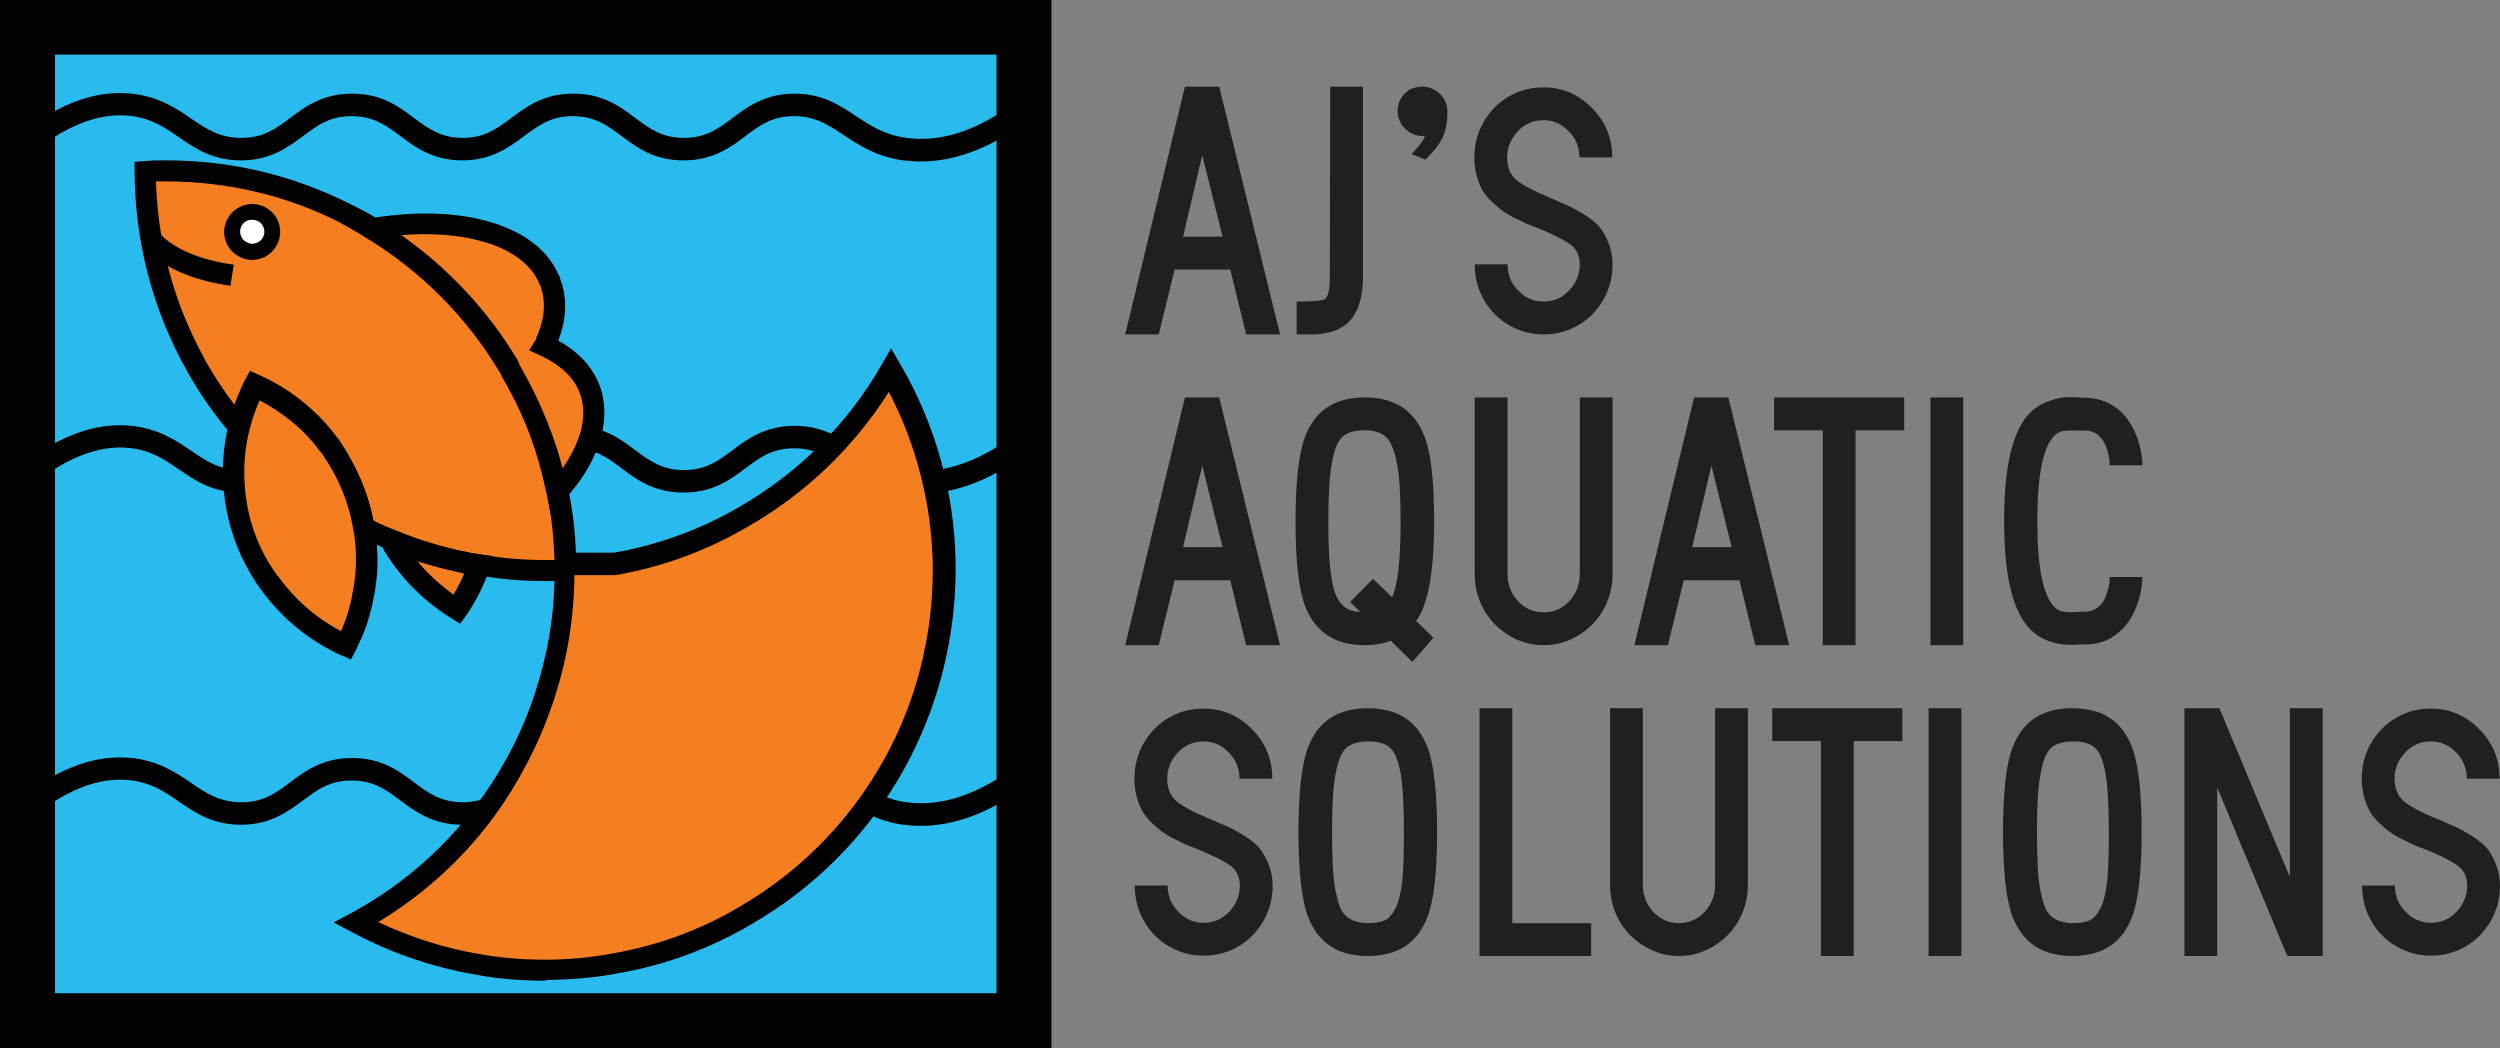 <svg xmlns="http://www.w3.org/2000/svg" xmlns:xlink="http://www.w3.org/1999/xlink" id="Layer_1" x="0px" y="0px" viewBox="0 0 678.1 284.3" style="enable-background:new 0 0 678.1 284.3;" xml:space="preserve"><rect x="0" y="0" width="678.1" height="284.3" fill="#808080" stroke="none"/><style type="text/css">	.st0{fill:#29BBED;}	.st1{fill:#231F20;}	.st2{fill:#F47E20;}	.st3{fill:#FFFFFF;}	.st4{fill:#F69220;}</style><g id="Layer_1_00000119088360441843175470000011629716757988163474_"></g><g id="front-logo">	<g>		<g>			<g>				<rect x="7.4" y="7.4" class="st0" width="270.3" height="269.4"></rect>				<path d="M285.2,284.3H0V0h285.2V284.3z M14.9,269.4h255.4V14.8H14.9V269.4z"></path>			</g>			<g>				<path class="st1" d="M330.7,23.5l16.5,67.2H338l-4.3-17.6h-15.1l-4.3,17.6h-9.1l16.2-67.2L330.7,23.5L330.7,23.5z M320.9,64.2     h10.7l-5.5-22.1L320.9,64.2z"></path>				<path class="st1" d="M360.8,23.5h8.9v51.4c0,6.9-1.9,11.5-5.6,13.8c-1.1,0.7-2.3,1.2-3.8,1.5s-2.7,0.5-3.8,0.5     c-1.1,0-2.7,0-4.8,0v-8.9c4.4,0,6.9-0.2,7.7-0.7c0.9-0.6,1.3-2.7,1.3-6.2L360.8,23.5L360.8,23.5z"></path>				<path class="st1" d="M385.8,23.5c1.8,0,3.4,0.7,4.8,2c1.3,1.3,2,2.9,2,4.8c0,2.8-0.4,5.1-1.3,7c-0.9,1.9-2.5,3.9-4.7,6l-3.7-1.5     c2.5-2.7,3.7-4.4,3.5-5c-0.2,0.1-0.4,0.1-0.5,0.1c-1.9,0-3.4-0.7-4.8-2c-1.3-1.3-2-2.9-2-4.8c0-1.3,0.3-2.4,0.9-3.4     c0.6-1,1.4-1.8,2.4-2.4C383.4,23.8,384.5,23.5,385.8,23.5z"></path>				<path class="st1" d="M420.8,53.8c2,0.9,3.5,1.5,4.6,2s2.5,1.3,4.3,2.4s3.1,2.2,4.1,3.3c0.9,1.1,1.8,2.6,2.5,4.4s1.1,3.7,1.1,5.8     c0,3.4-0.8,6.6-2.5,9.6c-1.7,2.9-4,5.3-6.8,6.9c-2.9,1.7-6,2.5-9.4,2.5s-6.5-0.8-9.4-2.5s-5.2-4-6.8-6.9     c-1.7-2.9-2.5-6.1-2.5-9.6h8.9c0,2.8,1,5.2,2.9,7.1c1.9,2,4.2,3,6.9,3s5-1,6.9-3s2.9-4.4,2.9-7.1c0-2.2-0.8-4-2.3-5.2     c-1.6-1.2-4.4-2.7-8.7-4.5c-1.5-0.5-2.6-1-3.4-1.3c-0.8-0.4-1.9-0.9-3.3-1.6c-1.4-0.7-2.5-1.4-3.4-2c-0.8-0.6-1.8-1.5-2.9-2.5     c-1.1-1.1-1.9-2.1-2.5-3.2s-1.1-2.4-1.5-3.9s-0.6-3.1-0.6-4.8c0-3.4,0.8-6.6,2.5-9.6c1.7-2.9,4-5.3,6.8-6.9     c2.9-1.7,6-2.5,9.4-2.5c5.2,0,9.6,1.9,13.2,5.6c3.7,3.7,5.5,8.2,5.5,13.4h-8.9c0-2.8-1-5.2-2.9-7.1c-1.9-2-4.2-3-6.9-3     s-5,1-6.9,3s-2.9,4.4-2.9,7.1s0.9,4.8,2.6,6.2C413.1,50.3,416.2,51.9,420.8,53.8z"></path>				<path class="st1" d="M330.7,107.8l16.5,67.2H338l-4.3-17.6h-15.1l-4.3,17.6h-9.1l16.2-67.2L330.7,107.8L330.7,107.8z      M320.9,148.4h10.7l-5.5-22.1L320.9,148.4z"></path>				<path class="st1" d="M386.2,164.4c-0.5,1.5-1.2,2.8-2.1,4l4.7,4.6l-5.7,6.5l-5.9-5.7c-2,0.8-4.4,1.2-7,1.2     c-8.1,0-13.4-3.5-16.2-10.6c-1.7-4.4-2.6-12.1-2.6-23s0.9-18.6,2.6-23c2.7-7.1,8.1-10.6,16.2-10.6c8.1,0,13.4,3.5,16.2,10.6     c1.7,4.4,2.6,12.1,2.6,23S387.9,160,386.2,164.4z M377.6,162c1.5-3.2,2.3-10.1,2.3-20.6c0-7-0.3-12.3-1-15.8s-1.7-5.9-3-7.1     s-3.3-1.8-5.8-1.8c-2.6,0-4.6,0.6-5.9,1.7c-1.3,1.2-2.3,3.5-2.9,7c-0.7,3.5-1,8.8-1,15.9c0,4.1,0.1,7.5,0.3,10.3     c0.2,2.8,0.5,5.1,0.9,7s1,3.3,1.7,4.4c0.7,1,1.5,1.8,2.4,2.2c0.9,0.5,2,0.7,3.4,0.8l-2.8-2.7l6.2-6.3L377.6,162z"></path>				<path class="st1" d="M428.5,107.8h8.9v47.9c0,3.4-0.8,6.6-2.4,9.5c-1.6,2.9-3.8,5.2-6.5,6.9c-3,1.9-6.2,2.9-9.8,2.9     s-6.8-1-9.8-2.9c-2.7-1.7-4.9-4-6.5-6.9s-2.4-6.1-2.4-9.5v-47.9h8.9v47.9c0,2.9,1,5.4,2.9,7.4s4.2,3,6.9,3s5-1,6.9-3     s2.9-4.5,2.9-7.4L428.5,107.8L428.5,107.8z"></path>				<path class="st1" d="M468.8,107.8l16.5,67.2h-9.2l-4.3-17.6h-15.1l-4.3,17.6h-9.1l16.2-67.2L468.8,107.8L468.8,107.8z      M459,148.4h10.7l-5.5-22.1L459,148.4z"></path>				<path class="st1" d="M481.2,107.8h35.3v8.9h-13.2V175h-8.9v-58.3h-13.2L481.2,107.8L481.2,107.8z"></path>				<path class="st1" d="M523.6,107.8h8.9V175h-8.9V107.8z"></path>				<path class="st1" d="M557.3,118.1c-3.1,3-4.7,10.7-4.7,23.2v0.2c0,12.4,1.6,20.2,4.7,23.2c0.7,0.7,1.5,1.1,2.4,1.2     c1,0.2,2.3,0.2,4,0.1c0.9-0.1,1.5-0.1,1.9-0.1c1.2,0,2.2-0.3,3.2-1c0.9-0.7,1.6-1.4,2-2.3s0.7-1.8,1-2.8c0.3-1,0.4-1.8,0.4-2.3     s0-0.8,0-1h8.9v0.6c-0.2,3.1-0.9,6-2.2,8.8c-1.3,2.8-3.1,5-5.5,6.6c-2.3,1.6-5,2.3-7.9,2.3c-0.3,0-0.8,0-1.5,0     c-0.9,0.1-1.6,0.1-2.1,0.1c-4.6,0-8.2-1.3-11-4c-4.9-4.7-7.3-14.5-7.3-29.5v-0.2c0-15,2.4-24.9,7.3-29.5c1.4-1.3,3-2.3,4.8-2.9     c1.8-0.6,3.2-1,4.2-1c1-0.1,2.4-0.1,4.1,0c0.7,0.1,1.2,0.1,1.5,0.1c3,0,5.6,0.8,7.9,2.3c2.3,1.5,4.1,3.7,5.5,6.6     c1.3,2.7,2,5.7,2.2,8.8v0.6h-8.9c0-0.2,0-0.5,0-1s-0.2-1.3-0.4-2.3c-0.3-1.1-0.6-2-1-2.8s-1.1-1.6-2-2.3c-0.9-0.7-2-1-3.2-1     c-0.4,0-1,0-1.9,0c-1.7-0.1-3.1,0-4,0.1C558.8,117,558,117.4,557.3,118.1z"></path>				<path class="st1" d="M328.6,222.3c2,0.9,3.5,1.5,4.6,2s2.5,1.3,4.3,2.4s3.1,2.2,4.1,3.3c0.9,1.1,1.7,2.6,2.5,4.4     c0.7,1.8,1.1,3.7,1.1,5.8c0,3.4-0.8,6.6-2.5,9.6c-1.7,2.9-4,5.3-6.8,6.9c-2.9,1.7-6,2.5-9.4,2.5s-6.5-0.8-9.4-2.5     s-5.2-4-6.8-6.9c-1.7-2.9-2.5-6.1-2.5-9.6h8.9c0,2.8,1,5.2,2.9,7.1c1.9,2,4.2,3,6.9,3c2.7,0,5-1,6.9-3s2.9-4.4,2.9-7.1     c0-2.2-0.8-4-2.3-5.2c-1.6-1.2-4.4-2.7-8.7-4.5c-1.5-0.5-2.6-1-3.4-1.3c-0.8-0.4-1.9-0.9-3.3-1.6s-2.5-1.4-3.4-2     c-0.8-0.6-1.8-1.5-2.9-2.5c-1.1-1.1-1.9-2.1-2.5-3.2s-1.1-2.4-1.5-3.9s-0.6-3.1-0.6-4.8c0-3.4,0.8-6.6,2.5-9.6     c1.7-2.9,4-5.3,6.8-6.9c2.9-1.7,6-2.5,9.4-2.5c5.2,0,9.6,1.9,13.2,5.6c3.7,3.7,5.5,8.2,5.5,13.4h-8.9c0-2.8-1-5.2-2.9-7.1     c-1.9-2-4.2-3-6.9-3c-2.7,0-5,1-6.9,3s-2.9,4.4-2.9,7.1s0.9,4.8,2.6,6.2C320.9,218.8,324.1,220.5,328.6,222.3z"></path>				<path class="st1" d="M387.2,202.7c1.7,4.4,2.6,12.1,2.6,23s-0.9,18.6-2.6,23c-2.7,7.1-8.1,10.6-16.2,10.6     c-8.1,0-13.4-3.5-16.2-10.6c-1.7-4.4-2.6-12.1-2.6-23s0.9-18.6,2.6-23c2.7-7.1,8.1-10.6,16.2-10.6     C379.1,192.1,384.5,195.6,387.2,202.7z M371,250.4c2,0,3.6-0.3,4.7-0.8c1.2-0.6,2.1-1.8,3-3.6c0.8-1.8,1.4-4.3,1.7-7.5     s0.4-7.4,0.4-12.8c0-7.1-0.3-12.4-0.9-15.9c-0.6-3.5-1.6-5.9-2.9-7c-1.3-1.2-3.3-1.7-5.9-1.7c-2.6,0-4.6,0.6-5.9,1.7     c-1.3,1.2-2.3,3.5-2.9,7c-0.7,3.5-1,8.8-1,15.9c0,3.5,0.1,6.5,0.2,9.1c0.1,2.6,0.4,4.8,0.7,6.6c0.4,1.9,0.8,3.4,1.2,4.5     c0.5,1.2,1.1,2.1,1.9,2.7c0.8,0.7,1.6,1.1,2.5,1.3C368.7,250.2,369.8,250.4,371,250.4z"></path>				<path class="st1" d="M410.2,250.4h21.4v8.9h-30.3v-67.2h8.9L410.2,250.4L410.2,250.4z"></path>				<path class="st1" d="M465.2,192.1h8.9V240c0,3.4-0.8,6.6-2.4,9.5c-1.6,2.9-3.8,5.2-6.5,6.9c-3,1.9-6.2,2.9-9.8,2.9     s-6.8-1-9.8-2.9c-2.7-1.7-4.9-4-6.5-6.9s-2.4-6.1-2.4-9.5v-47.9h8.9V240c0,2.9,1,5.4,2.9,7.4s4.2,3,6.9,3s5-1,6.9-3     s2.9-4.5,2.9-7.4L465.2,192.1L465.2,192.1z"></path>				<path class="st1" d="M480.7,192.1H516v8.9h-13.2v58.3h-8.9V201h-13.2L480.7,192.1L480.7,192.1z"></path>				<path class="st1" d="M523.1,192.1h8.9v67.2h-8.9V192.1z"></path>				<path class="st1" d="M578.3,202.7c1.7,4.4,2.6,12.1,2.6,23s-0.9,18.6-2.6,23c-2.7,7.1-8.1,10.6-16.2,10.6     c-8.1,0-13.4-3.5-16.2-10.6c-1.7-4.4-2.6-12.1-2.6-23s0.9-18.6,2.6-23c2.7-7.1,8.1-10.6,16.2-10.6     C570.3,192.1,575.6,195.6,578.3,202.7z M562.2,250.4c2,0,3.6-0.3,4.7-0.8c1.2-0.6,2.1-1.8,3-3.6c0.8-1.8,1.4-4.3,1.7-7.5     c0.3-3.2,0.4-7.4,0.4-12.8c0-7.1-0.3-12.4-0.9-15.9c-0.6-3.5-1.6-5.9-2.9-7c-1.3-1.2-3.3-1.7-5.9-1.7c-2.6,0-4.6,0.6-5.9,1.7     c-1.3,1.2-2.3,3.5-2.9,7c-0.7,3.5-1,8.8-1,15.9c0,3.5,0.1,6.5,0.2,9.1c0.1,2.6,0.4,4.8,0.7,6.6c0.4,1.9,0.8,3.4,1.2,4.5     c0.5,1.2,1.1,2.1,1.9,2.7c0.8,0.7,1.6,1.1,2.5,1.3C559.9,250.2,560.9,250.4,562.2,250.4z"></path>				<path class="st1" d="M621.1,192.1h8.9v67.2h-9.6l-19-45.7v45.7h-8.9v-67.2h9.5l19.1,45.8V192.1z"></path>				<path class="st1" d="M661.5,222.3c2,0.9,3.5,1.5,4.6,2s2.5,1.3,4.3,2.4c1.8,1.1,3.1,2.2,4.1,3.3c0.9,1.1,1.8,2.6,2.5,4.4     c0.7,1.8,1.1,3.7,1.1,5.8c0,3.4-0.8,6.6-2.5,9.6c-1.7,2.9-4,5.3-6.8,6.9c-2.9,1.7-6,2.5-9.4,2.5s-6.5-0.8-9.4-2.5     s-5.2-4-6.8-6.9c-1.7-2.9-2.5-6.1-2.5-9.6h8.9c0,2.8,1,5.2,2.9,7.1c1.9,2,4.2,3,6.9,3c2.7,0,5-1,6.9-3s2.9-4.4,2.9-7.1     c0-2.2-0.8-4-2.3-5.2c-1.6-1.2-4.4-2.7-8.7-4.5c-1.5-0.5-2.6-1-3.4-1.3c-0.8-0.4-1.9-0.9-3.3-1.6s-2.5-1.4-3.4-2     c-0.8-0.6-1.8-1.5-2.9-2.5c-1.1-1.1-1.9-2.1-2.5-3.2s-1.1-2.4-1.5-3.9s-0.6-3.1-0.6-4.8c0-3.4,0.8-6.6,2.5-9.6     c1.7-2.9,4-5.3,6.8-6.9c2.9-1.7,6-2.5,9.4-2.5c5.2,0,9.6,1.9,13.2,5.6c3.7,3.7,5.5,8.2,5.5,13.4h-8.9c0-2.8-1-5.2-2.9-7.1     c-1.9-2-4.2-3-6.9-3c-2.7,0-5,1-6.9,3s-2.9,4.4-2.9,7.1s0.9,4.8,2.6,6.2C653.8,218.8,656.9,220.5,661.5,222.3z"></path>			</g>			<path d="M249.8,224c-1.6,0-3.2-0.1-4.8-0.3c-7.3-1-12-4.1-16.2-6.9c-4.1-2.7-7.7-5.1-13.4-5.1l0,0c-6,0-9.3,2.5-13.2,5.4    c-4.1,3.1-8.8,6.6-16.8,6.6s-12.7-3.5-16.8-6.6c-3.9-2.9-7.3-5.4-13.2-5.4c-6,0-9.3,2.5-13.2,5.4c-4.2,3.1-8.9,6.6-16.8,6.6    s-12.7-3.5-16.8-6.6c-3.9-2.9-7.3-5.4-13.2-5.4c-6,0-9.3,2.5-13.2,5.4c-4.2,3.1-8.9,6.6-16.8,6.6c-7.7,0-12.4-3.2-16.9-6.3    c-3.9-2.7-7.6-5.2-13.4-5.8c-8.6-0.9-17.9,2.9-27.8,11.3l-3.9-4.6c11.1-9.5,22-13.8,32.3-12.7c7.3,0.8,12,3.9,16.2,6.8    c4.1,2.8,7.7,5.2,13.6,5.2c6,0,9.3-2.5,13.2-5.4c4.1-3.1,8.8-6.6,16.8-6.6s12.7,3.5,16.8,6.6c3.9,2.9,7.3,5.4,13.2,5.4    s9.3-2.5,13.2-5.4c4.1-3.1,8.8-6.6,16.8-6.6s12.7,3.5,16.8,6.6c3.9,2.9,7.3,5.4,13.2,5.4c6,0,9.3-2.5,13.2-5.4    c4.1-3.1,8.9-6.6,16.8-6.6l0,0c7.5,0,12.2,3.1,16.7,6.1c4,2.6,7.7,5.1,13.7,5.9c8.7,1.2,18.1-1.6,27.9-8.5l3.4,4.9    C267.8,220.7,258.6,224,249.8,224z"></path>			<path d="M249.8,133.9c-1.6,0-3.2-0.1-4.8-0.3c-7.3-1-12-4.1-16.2-6.9c-4.1-2.7-7.7-5.1-13.4-5.1l0,0c-6,0-9.3,2.5-13.2,5.4    c-4.1,3.1-8.8,6.6-16.8,6.6s-12.7-3.5-16.8-6.6c-3.9-2.9-7.3-5.4-13.2-5.4c-6,0-9.3,2.5-13.2,5.4c-4.2,3.1-8.9,6.6-16.8,6.6    s-12.7-3.5-16.8-6.6c-3.9-2.9-7.3-5.4-13.2-5.4c-6,0-9.3,2.5-13.2,5.4c-4.2,3.1-8.9,6.6-16.8,6.6c-7.7,0-12.4-3.2-16.9-6.3    c-3.9-2.7-7.6-5.2-13.4-5.8c-8.6-0.9-17.9,2.9-27.8,11.3l-3.9-4.6c11.1-9.5,22-13.8,32.3-12.7c7.3,0.8,12,3.9,16.2,6.8    c4.1,2.8,7.7,5.2,13.6,5.2c6,0,9.3-2.5,13.2-5.4c4.1-3.1,8.8-6.6,16.8-6.6s12.7,3.5,16.8,6.6c3.9,2.9,7.3,5.4,13.2,5.4    s9.3-2.5,13.2-5.4c4.1-3.1,8.8-6.6,16.8-6.6s12.7,3.5,16.8,6.6c3.9,2.9,7.3,5.4,13.2,5.4c6,0,9.3-2.5,13.2-5.4    c4.1-3.1,8.9-6.6,16.8-6.6l0,0c7.5,0,12.2,3.1,16.7,6.1c4,2.6,7.7,5.1,13.7,5.9c8.7,1.2,18.1-1.6,27.9-8.5l3.4,4.9    C267.8,130.6,258.6,133.9,249.8,133.9z"></path>			<path d="M249.8,43.8c-1.6,0-3.2-0.1-4.8-0.3c-7.3-1-12-4.1-16.2-6.9c-4.1-2.7-7.7-5.1-13.4-5.1l0,0c-6,0-9.3,2.5-13.2,5.4    c-4.1,3.1-8.8,6.6-16.8,6.6s-12.7-3.5-16.8-6.6c-3.9-2.9-7.3-5.4-13.2-5.4c-6,0-9.3,2.5-13.2,5.4c-4.2,3.1-8.9,6.6-16.8,6.6    s-12.7-3.5-16.8-6.6c-3.9-2.9-7.3-5.4-13.2-5.4c-6,0-9.3,2.5-13.2,5.4c-4.2,3.1-8.9,6.6-16.8,6.6c-7.7,0-12.4-3.2-16.9-6.3    c-3.9-2.7-7.6-5.2-13.4-5.8c-8.6-0.9-17.9,2.9-27.8,11.3l-3.9-4.6c11.1-9.5,22-13.8,32.3-12.7c7.3,0.8,12,3.9,16.2,6.8    c4.1,2.8,7.7,5.2,13.6,5.2c6,0,9.3-2.5,13.2-5.4c4.1-3.1,8.8-6.6,16.8-6.6s12.7,3.5,16.8,6.6c3.9,2.9,7.3,5.4,13.2,5.4    s9.3-2.5,13.2-5.4c4.1-3.1,8.8-6.6,16.8-6.6s12.7,3.5,16.8,6.6c3.9,2.9,7.3,5.4,13.2,5.4c6,0,9.3-2.5,13.2-5.4    c4.1-3.1,8.9-6.6,16.8-6.6l0,0c7.5,0,12.2,3.1,16.7,6.1c4,2.6,7.7,5.1,13.7,5.9c8.7,1.2,18.1-1.6,27.9-8.5l3.4,4.9    C267.8,40.5,258.6,43.8,249.8,43.8z"></path>			<g>				<g>					<path class="st2" d="M242.7,207.1c-9.5,17.2-23.5,31.5-40.5,41.3c-10.7,6.3-22.6,10.8-35.3,12.9c-6.2,1.2-12.4,1.7-18.9,1.7      s-12.7-0.5-18.9-1.6c-11.6-2-22.6-5.9-32.6-11.3c18.2-9.8,33.3-24.8,43.2-42.9c3.3-5.9,6-12.2,8.1-18.7      c3.5-10.6,5.4-22,5.4-33.9v-0.2c-1.8,0.1-3.6,0.2-5.4,0.2c-6.1,0-12.1-0.5-17.9-1.5c-0.3,0-0.6,0-1-0.1      c-1.2-0.2-2.4-0.4-3.5-0.7c-6.8-1.3-13.4-3.4-19.6-6c-2.4-1-4.8-2.1-7.2-3.3c-1.3-7.8-4.4-15.2-9-21.6      c-0.2-0.3-0.4-0.5-0.6-0.7c-1.9-2.6-4-5-6.5-7.2c-3.9-3.6-8.4-6.6-13.6-8.9c-0.4,0.8-0.8,1.6-1.1,2.4c-1.3,3-2.4,6.1-3.1,9.2      c-4.1-4.8-7.7-9.9-10.8-15.4c-0.3-0.6-0.7-1.1-1-1.7c-2.2-3.9-4.1-7.9-5.8-12.1c-5-12.5-7.8-26-7.9-40.2      c1.8-0.2,3.7-0.2,5.4-0.2c17.6,0,34.1,4.1,48.8,11.5c0.9,0.4,1.8,0.9,2.7,1.4c1.5,0.8,3.1,1.7,4.5,2.6      c15.1,9.1,27.8,21.7,36.9,36.8c0.3,0.6,0.7,1.1,1,1.7c3.7,6.4,6.8,13.1,9.2,20.3c1.4,4.1,2.5,8.3,3.3,12.6      c1.3,6.3,2,12.9,2.1,19.6h13.5c12.7-2.2,24.6-6.6,35.3-12.9c16.5-9.5,30.1-23.2,39.5-39.7c9,15.5,14.3,33.3,14.6,52.5      c0,0.6,0,1.1,0,1.7C256.2,173.6,251.3,191.5,242.7,207.1z"></path>					<path d="M147.8,266c-6.6,0-12.9-0.5-19.1-1.7c-11.6-2-22.9-5.9-33.5-11.6l-4.7-2.5l4.7-2.5c17.8-9.6,32.3-24,42.1-41.8      c3.3-5.9,5.9-12,7.9-18.2c3.2-9.7,5-19.9,5.2-30.1c-0.6,0-1.1,0-1.7,0H148c-6.6,0-12.5-0.5-18.3-1.6h-0.1c-0.3,0-0.6-0.1-1-0.2      c-1.3-0.2-2.5-0.4-3.6-0.7c-6.6-1.3-13.4-3.4-20.1-6.2c-2.1-0.8-4.4-1.9-7.4-3.4l-1.3-0.7l-0.2-1.5c-1.2-7.3-4.1-14.3-8.5-20.4      c-0.1-0.2-0.2-0.3-0.3-0.4l-0.3-0.3c-1.8-2.5-3.8-4.7-6.1-6.7c-3.1-2.9-6.6-5.3-10.3-7.2c-1.2,2.7-2.1,5.4-2.8,8.3l-1.3,5.5      l-3.7-4.3c-4.2-4.9-7.9-10.1-11.2-15.8l-0.2-0.4c-0.3-0.4-0.6-0.9-0.8-1.4c-2.3-4-4.2-8.2-5.9-12.3c-5.3-13.1-8-27-8.1-41.3      v-2.7l2.7-0.2c1.8-0.2,3.8-0.2,5.7-0.2c0.1,0,0.1,0,0.2,0c17.5,0,34.3,4,49.8,11.8c0.7,0.3,1.3,0.7,2,1      c0.3,0.1,0.5,0.3,0.8,0.4c1.6,0.8,3.2,1.7,4.7,2.7c15.5,9.4,28.6,22.4,37.8,37.8l0.3,0.4c0.3,0.4,0.5,0.9,0.8,1.4      c3.9,6.8,7,13.6,9.4,20.7c1.4,4.2,2.5,8.5,3.4,12.9c1.2,5.5,1.9,11.3,2.1,17.3h10.4c12-2.1,23.5-6.3,34.1-12.5      c16.1-9.3,29.4-22.6,38.5-38.6l2.5-4.3l2.5,4.3c9.5,16.2,14.7,34.8,15,53.8c0,0.5,0,1,0,1.5v0.3c0,18.9-4.8,37.5-13.8,53.9      c-9.7,17.7-24.1,32.3-41.6,42.4c-11.2,6.6-23.4,11.1-36.2,13.3c-6.2,1.2-12.5,1.7-19.3,1.8C148,266,147.9,266,147.8,266z       M102.6,250.1c8.7,4.1,17.7,7,27,8.6c6,1.1,11.9,1.6,18.1,1.6c0.1,0,0.1,0,0.2,0c6.5,0,12.5-0.6,18.3-1.7      c12.1-2.1,23.7-6.3,34.3-12.6c16.6-9.6,30.2-23.5,39.4-40.2l0,0c8.6-15.5,13.1-33.2,13.1-51.1v-0.4c0-0.3,0-0.7,0-1v-0.2      c-0.3-16.3-4.4-32.4-11.9-46.8c-9.5,15-22.5,27.5-38,36.4c-11.2,6.6-23.4,11.1-36.2,13.3h-0.5h-10.6      c-0.1,11.5-1.9,22.7-5.5,33.6c-2.1,6.5-4.9,13-8.3,19.2C132.9,225.8,119.3,240,102.6,250.1z M101.3,141.2      c2.2,1.1,4,1.9,5.7,2.5c6.4,2.7,12.8,4.6,19,5.9h0.1c1,0.2,2.1,0.5,3.3,0.6l0.3,0.1c0.1,0,0.2,0,0.3,0l0.5,0.1      c5.5,1,11.2,1.5,17.4,1.5h0.7c0.6,0,1.2,0,1.8,0c-0.2-6.1-0.8-12.1-2-17.8c-0.9-4.3-1.9-8.3-3.2-12.3c-2.2-6.8-5.2-13.3-9-19.8      l-0.1-0.3c-0.1-0.3-0.3-0.5-0.5-0.9c-0.1-0.2-0.2-0.3-0.3-0.5c-8.8-14.6-21.2-27-35.9-35.9c-1.4-0.9-2.9-1.7-4.4-2.5      c-0.3-0.1-0.6-0.3-0.9-0.5c-0.6-0.3-1.2-0.6-1.7-0.9l-0.1-0.1c-14.8-7.5-30.8-11.2-47.5-11.2c-0.8,0-1.7,0-2.5,0      c0.4,12.6,2.9,24.8,7.6,36.4c1.6,4,3.5,7.9,5.6,11.8l0.1,0.2c0.1,0.3,0.3,0.5,0.5,0.9c0.1,0.2,0.2,0.3,0.3,0.5      c2.2,3.8,4.6,7.4,7.2,10.8c0.5-1.4,1.1-2.9,1.7-4.3c0.4-0.8,0.7-1.7,1.2-2.5l1.3-2.4l2.5,1.1c5.3,2.4,10.1,5.5,14.3,9.4      c2.5,2.2,4.7,4.7,6.8,7.5c0.3,0.3,0.5,0.6,0.7,0.9C96.6,126.2,99.8,133.6,101.3,141.2z"></path>				</g>				<g>					<circle class="st3" cx="68.4" cy="62.9" r="5.4"></circle>					<path d="M68.4,70.5c-1,0-2.1-0.2-3.1-0.7c-1.8-0.8-3.3-2.3-4-4.2c-0.7-1.9-0.7-3.9,0.2-5.8c1.7-3.8,6.2-5.5,10-3.8      c1.8,0.8,3.3,2.3,4,4.2c0.7,1.9,0.7,3.9-0.2,5.8l0,0c-0.8,1.8-2.3,3.3-4.2,4C70.2,70.3,69.3,70.5,68.4,70.5z M68.4,59.6      c-1.3,0-2.5,0.7-3,1.9c-0.7,1.6,0,3.6,1.7,4.3c0.8,0.4,1.7,0.4,2.5,0.1s1.5-0.9,1.8-1.7l0,0c0.4-0.8,0.4-1.7,0.1-2.5      c-0.3-0.8-0.9-1.5-1.7-1.8C69.3,59.7,68.9,59.6,68.4,59.6z"></path>				</g>				<g>					<path class="st4" d="M40.8,64.8c0,0,5,7.5,22,9.9"></path>					<path d="M62.5,77.5c-18.1-2.5-23.8-10.8-24-11.1l4.8-3.2c0,0.1,4.8,6.5,20.1,8.6L62.5,77.5z"></path>				</g>				<g>					<path class="st2" d="M125.4,163.1c-0.5,0.7-0.9,1.4-1.4,2.2l-0.6-0.4c-3.4-2.2-6.5-4.7-9.2-7.4c-3.3-3.3-6.1-7-8.3-11      c6.2,2.6,12.7,4.7,19.6,6c1.2,0.3,2.3,0.5,3.5,0.7c0.3,0.1,0.6,0.1,1,0.1c-0.1,0.6-0.3,1.2-0.6,1.7      C128.3,157.8,127,160.5,125.4,163.1z"></path>					<path d="M124.8,169.2l-3-1.9c-3.5-2.2-6.8-4.9-9.7-7.8c-3.5-3.6-6.5-7.5-8.7-11.6l-3.9-7.2l7.6,3.2c6.4,2.7,12.8,4.6,19,5.8      h0.1c1,0.2,2.1,0.5,3.3,0.6l0.3,0.1c0.1,0,0.2,0,0.3,0l3.5,0.4l-0.8,3.2c-0.2,0.7-0.4,1.4-0.7,2.2c-1.1,2.9-2.5,5.7-4.2,8.5      c-0.4,0.7-0.9,1.5-1.5,2.3L124.8,169.2z M113.3,152.3c0.9,1.1,1.8,2.1,2.8,3.1c2.1,2.2,4.5,4.1,6.9,5.9      c1.1-1.9,2.1-3.8,2.9-5.7c-0.4-0.1-0.8-0.2-1.2-0.3C121,154.5,117.2,153.5,113.3,152.3z"></path>				</g>				<g>					<path class="st2" d="M95,172.8c-0.4,0.8-0.7,1.6-1.1,2.4l-0.7-0.3c-5.6-2.6-10.6-6.2-14.8-10.4c-1.9-1.9-3.6-3.9-5.2-6.1      c-0.2-0.2-0.4-0.5-0.5-0.8c-5-7.1-8.1-15.4-9-24.1c-0.1-0.5-0.1-1-0.2-1.5c-0.4-5.2,0-10.5,1.3-15.7c0.7-3.1,1.7-6.2,3.1-9.2      c0.4-0.8,0.7-1.6,1.1-2.4c5.1,2.3,9.7,5.3,13.6,8.9c2.5,2.2,4.6,4.6,6.5,7.2c0.2,0.2,0.4,0.5,0.6,0.7c4.6,6.4,7.7,13.8,9,21.6      c0.3,1.6,0.5,3.2,0.6,4.8c0,0.5,0,1,0.1,1.5c0.3,4.2-0.1,8.5-1,12.8c-0.1,0.7-0.3,1.4-0.5,2.2C97.2,167.2,96.2,170,95,172.8z"></path>					<path d="M95.2,178.9l-3.2-1.4c-5.9-2.8-11.2-6.5-15.6-11c-2-2-3.8-4.1-5.4-6.3c-0.3-0.3-0.5-0.7-0.8-1.1      c-5.2-7.5-8.5-16.2-9.4-25.3c-0.1-0.5-0.2-1.1-0.2-1.7c-0.4-5.5,0-11.1,1.3-16.5c0.8-3.4,1.9-6.6,3.3-9.7      c0.4-0.8,0.7-1.7,1.2-2.5l1.3-2.4l2.5,1.1c5.3,2.4,10.1,5.5,14.3,9.4c2.5,2.2,4.7,4.7,6.8,7.5c0.3,0.3,0.5,0.6,0.7,0.9      c4.9,6.7,8.2,14.6,9.5,22.8c0.3,1.6,0.5,3.3,0.7,5.1l0.1,1.5c0.3,4.3-0.1,8.9-1.1,13.5c-0.1,0.7-0.3,1.5-0.5,2.3      c-0.7,3-1.7,6-3.1,8.9c-0.4,0.8-0.7,1.7-1.2,2.5L95.2,178.9z M70.4,108.6c-1.2,2.7-2.1,5.4-2.8,8.3c-1.2,4.8-1.6,9.8-1.2,14.8      c0,0.4,0.1,0.9,0.1,1.3v0.1c0.8,8.2,3.7,16.1,8.5,22.7l0.2,0.3c0,0.1,0.1,0.1,0.1,0.1l0.3,0.3c1.5,2.1,3.1,4,4.9,5.8      c3.5,3.6,7.5,6.5,12,8.9c1.1-2.5,2-5.1,2.6-7.7v-0.1c0.2-0.6,0.3-1.2,0.4-1.9c0.9-4.2,1.2-8.2,1-12.1l-0.1-1.5      c-0.1-1.4-0.3-3-0.6-4.4c-1.2-7.4-4.2-14.4-8.5-20.5c-0.1-0.2-0.2-0.3-0.3-0.4l-0.3-0.3c-1.8-2.5-3.8-4.7-6.1-6.7      C77.5,112.9,74.1,110.5,70.4,108.6z"></path>				</g>				<g>					<path class="st2" d="M157.8,123.9c-1.6,3.2-3.9,6.4-6.7,9.6c-0.9-4.3-2-8.5-3.3-12.6c-2.4-7.2-5.5-13.9-9.2-20.3      c-0.3-0.6-0.6-1.1-1-1.7c-9.1-15.1-21.8-27.7-36.9-36.8c3.7-0.6,7.3-1,10.8-1.1c8.2-0.4,15.8,0.5,22,2.5      c7.1,2.4,12.5,6.4,15.1,11.8c0.3,0.5,0.5,1,0.6,1.5c1.9,5,1.4,10.5-1.1,16c-0.1,0.4-0.3,0.7-0.5,1c6,2.7,10.4,6.7,12.3,11.9      C162,111.4,161.1,117.6,157.8,123.9z"></path>					<path d="M149.4,139.7l-1.1-5.6c-0.9-4.2-1.9-8.2-3.2-12.2c-2.2-6.8-5.2-13.3-9-19.8l-0.1-0.3c-0.1-0.3-0.3-0.5-0.5-0.9      c-0.1-0.2-0.2-0.3-0.3-0.5c-8.8-14.6-21.2-27-35.9-35.9l-6.7-4.1l7.7-1.2c3.9-0.6,7.7-1,11.2-1.2c8.5-0.4,16.5,0.5,23,2.7      c8.1,2.7,13.9,7.2,16.7,13.2c0.3,0.5,0.6,1.1,0.8,1.9c1.9,5.1,1.7,10.8-0.6,16.6c5.6,3,9.4,7.3,11.3,12.3      c2.2,6.2,1.4,13.3-2.3,20.5c-1.7,3.4-4.1,6.8-7.2,10.2L149.4,139.7z M141.1,99.3c3.9,6.8,7,13.6,9.4,20.7      c0.8,2.3,1.5,4.7,2.1,7c1.1-1.5,1.9-3,2.7-4.5l0,0c3-5.7,3.7-11.2,2-15.8c-1.6-4.3-5.3-7.8-10.8-10.3l-3-1.4l1.8-2.8      c0.1-0.1,0.1-0.2,0.1-0.3l0.1-0.4c2.3-5,2.6-9.7,1.1-13.9l-0.1-0.2c-0.1-0.2-0.2-0.6-0.4-0.9l-0.1-0.2      c-2.1-4.5-6.8-8.1-13.4-10.3c-5.9-1.9-13.1-2.8-20.9-2.4c-0.9,0-1.9,0.1-2.8,0.2c12.6,8.9,23.3,20.3,31.2,33.4l0.3,0.4      C140.6,98.3,140.9,98.8,141.1,99.3z"></path>				</g>			</g>		</g>	</g></g></svg>